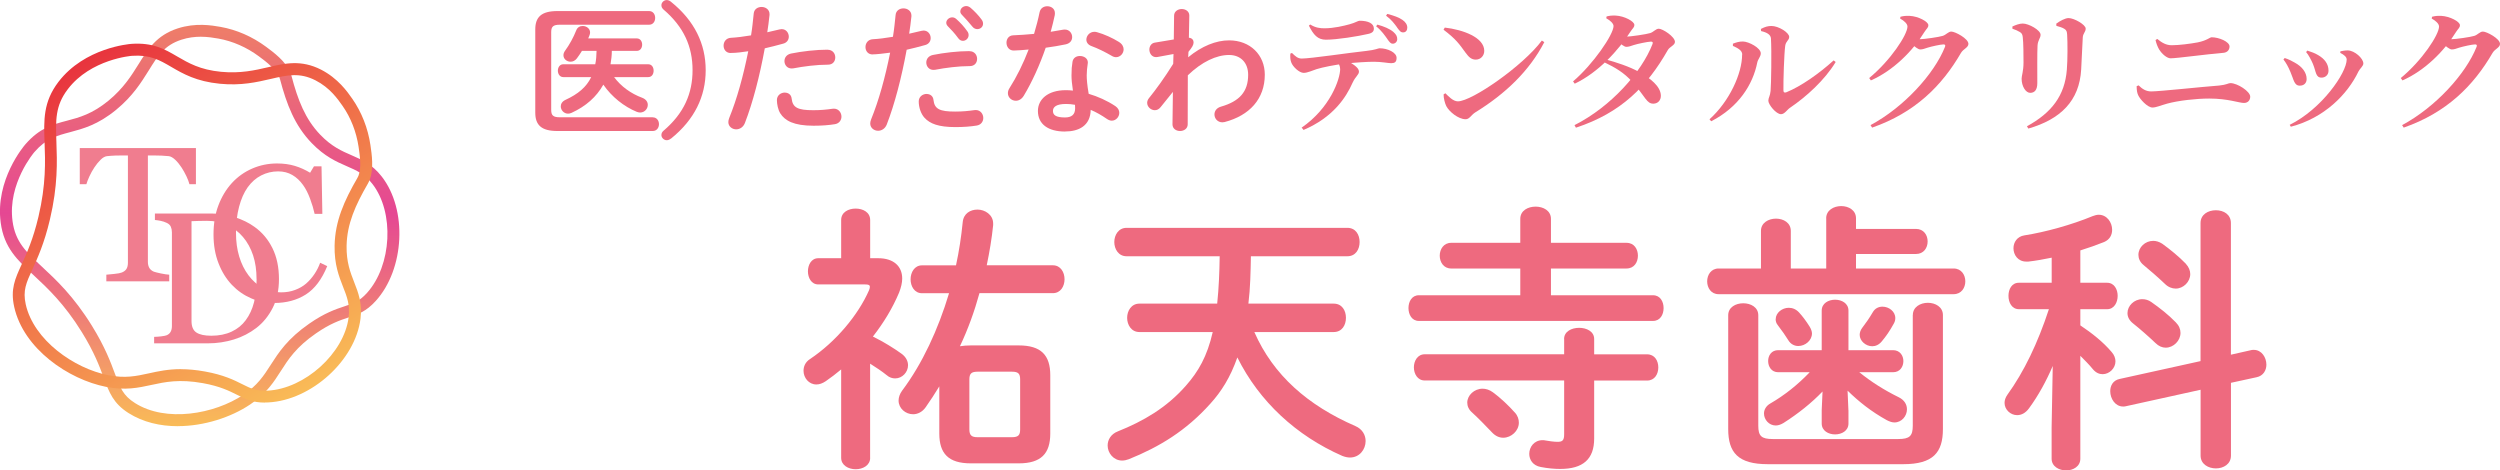 <?xml version="1.0" encoding="UTF-8"?>
<svg id="_レイヤー_2" data-name="レイヤー 2" xmlns="http://www.w3.org/2000/svg" xmlns:xlink="http://www.w3.org/1999/xlink" viewBox="0 0 420.58 79.13">
  <defs>
    <style>
      .cls-1 {
        fill: #ee6a7f;
      }

      .cls-2 {
        fill: #f07d8f;
      }

      .cls-3 {
        fill: url(#_名称未設定グラデーション_61);
      }

      .cls-4 {
        fill: url(#_名称未設定グラデーション_20);
      }
    </style>
    <linearGradient id="_名称未設定グラデーション_61" data-name="名称未設定グラデーション 61" x1="33.6" y1="71.7" x2="33.6" y2="4.18" gradientUnits="userSpaceOnUse">
      <stop offset="0" stop-color="#f9bb57"/>
      <stop offset=".53" stop-color="#e54793"/>
      <stop offset="1" stop-color="#ee7e68"/>
    </linearGradient>
    <linearGradient id="_名称未設定グラデーション_20" data-name="名称未設定グラデーション 20" x1="49.48" y1="67.02" x2="15.96" y2="8.94" gradientUnits="userSpaceOnUse">
      <stop offset="0" stop-color="#f9bb57"/>
      <stop offset="1" stop-color="#e8343e"/>
    </linearGradient>
  </defs>
  <g id="_レイヤー_2-2" data-name="レイヤー 2">
    <g>
      <path class="cls-2" d="M32.96,30.99h-1.09c-.09-.38-.27-.83-.51-1.35-.25-.52-.52-1.01-.83-1.48-.32-.48-.66-.91-1.04-1.27-.38-.36-.74-.57-1.08-.62-.33-.04-.74-.07-1.23-.09-.5-.02-.96-.03-1.38-.03h-.92v17.92c0,.35.07.67.22.96.15.29.41.51.77.67.19.07.59.17,1.19.3.61.13,1.08.19,1.41.21v1.12h-10.58v-1.12c.29-.02.74-.06,1.35-.13.61-.06,1.02-.14,1.26-.24.35-.14.6-.33.77-.59.16-.26.25-.6.25-1.03v-18.07h-.92c-.33,0-.73,0-1.22.02-.48.02-.95.05-1.39.1-.35.04-.71.25-1.08.62s-.72.8-1.03,1.27c-.32.47-.59.98-.84,1.51-.24.53-.41.97-.51,1.32h-1.11v-6.08h19.54v6.08Z"/>
      <path class="cls-2" d="M46.93,46.95c0,1.86-.35,3.47-1.05,4.84-.7,1.37-1.61,2.49-2.73,3.36-1.13.87-2.4,1.53-3.8,1.96-1.41.43-2.86.65-4.36.65h-9.06v-1.09c.3,0,.69-.03,1.16-.08.48-.06.79-.12.95-.19.31-.13.53-.33.67-.59s.21-.58.21-.95v-15.77c0-.35-.06-.66-.18-.94s-.35-.5-.7-.66c-.32-.15-.66-.27-1.03-.34-.37-.07-.69-.12-.95-.14v-1.09h9.55c1.31,0,2.61.2,3.88.61,1.27.41,2.38.95,3.33,1.64,1.28.91,2.29,2.11,3.02,3.59s1.09,3.22,1.09,5.22ZM43.16,46.94c0-1.47-.19-2.79-.58-3.98-.39-1.18-.96-2.22-1.71-3.1-.71-.84-1.58-1.5-2.61-1.99s-2.18-.72-3.44-.72c-.42,0-.9,0-1.42.02-.53.02-.92.03-1.18.04v16.79c0,.93.27,1.58.82,1.94s1.38.54,2.51.54c1.3,0,2.44-.23,3.42-.69.98-.46,1.77-1.1,2.37-1.92.64-.86,1.1-1.86,1.39-2.99.29-1.13.44-2.44.44-3.93Z"/>
      <path class="cls-2" d="M46.11,50.98c-1.34,0-2.62-.26-3.85-.79-1.23-.53-2.32-1.29-3.26-2.28-.94-.99-1.69-2.2-2.24-3.63-.56-1.43-.84-3.04-.84-4.84s.27-3.42.82-4.88c.55-1.46,1.31-2.72,2.28-3.78.96-1.04,2.09-1.85,3.4-2.42,1.31-.57,2.7-.86,4.19-.86,1.11,0,2.11.14,3,.41.9.27,1.75.66,2.56,1.15l.65-1.08h1.27l.14,8h-1.3c-.17-.78-.42-1.63-.76-2.54-.34-.91-.73-1.69-1.19-2.32-.51-.72-1.11-1.28-1.8-1.68-.7-.41-1.49-.61-2.39-.61-1.02,0-1.97.23-2.85.68-.88.45-1.64,1.12-2.28,2.01-.61.86-1.09,1.94-1.44,3.26-.35,1.32-.52,2.79-.52,4.42,0,1.44.18,2.75.54,3.95.36,1.2.88,2.25,1.56,3.16.67.9,1.47,1.6,2.39,2.11s1.95.76,3.09.76c.85,0,1.64-.13,2.35-.4.72-.27,1.34-.62,1.86-1.07.53-.46.99-.99,1.39-1.58s.73-1.23.98-1.93l1.19.57c-.91,2.23-2.11,3.82-3.6,4.77-1.5.95-3.28,1.43-5.34,1.43Z"/>
      <g>
        <path class="cls-1" d="M109.81,19.74c.69,0,1.05.57,1.05,1.15s-.36,1.15-1.05,1.15h-16.03c-2.7,0-3.73-1-3.73-3.09V4.95c0-2.08,1.03-3.09,3.73-3.09h15.41c.69,0,1.03.57,1.03,1.15s-.33,1.15-1.03,1.15h-15c-1.12,0-1.46.31-1.46,1.24v13.09c0,.93.33,1.24,1.46,1.24h15.62ZM94.76,12.97c-.6,0-.91-.55-.91-1.08s.31-1.08.91-1.08h5.38c.17-.74.19-1.51.22-2.25h-2.46c-.26.43-.55.86-.86,1.27-.29.38-.67.55-1.05.55-.62,0-1.2-.45-1.2-1.08,0-.24.07-.5.29-.79.74-1.03,1.36-2.15,1.87-3.42.19-.5.62-.72,1.08-.72.62,0,1.24.43,1.24,1.08,0,.12-.02.26-.07.41-.07.19-.17.41-.24.6h8.16c.62,0,.91.53.91,1.05s-.29,1.05-.91,1.05h-4.19c0,.77-.1,1.51-.22,2.25h6.34c.62,0,.91.53.91,1.08s-.29,1.08-.91,1.08h-5.74c1.17,1.58,2.85,2.78,4.71,3.47.69.26.96.74.96,1.2,0,.65-.53,1.29-1.29,1.29-.17,0-.38-.05-.57-.12-2.11-.86-4.21-2.51-5.62-4.57-1.15,2.06-2.94,3.64-5.34,4.74-.22.1-.41.14-.6.14-.69,0-1.22-.6-1.22-1.22,0-.43.24-.84.79-1.1,2.13-.98,3.52-2.15,4.33-3.83h-4.69Z"/>
        <path class="cls-1" d="M112.88,23.3c-.22.19-.48.29-.72.29-.45,0-.89-.41-.89-.86,0-.31.12-.53.36-.74,3.45-2.94,4.88-6.27,4.88-10.19s-1.44-7.25-4.88-10.19c-.24-.22-.36-.43-.36-.74,0-.45.43-.86.89-.86.24,0,.5.1.72.29,3.95,3.18,5.84,7.08,5.84,11.51s-1.89,8.33-5.84,11.51Z"/>
        <path class="cls-1" d="M122.93,8.92c-.79,0-1.2-.6-1.2-1.24s.41-1.27,1.22-1.32c.96-.05,2.11-.19,3.4-.41.22-1.32.31-2.37.45-3.68.07-.74.69-1.1,1.32-1.1.67,0,1.34.43,1.34,1.2v.14c-.12,1.15-.24,2.01-.38,2.92.67-.14,1.36-.31,2.06-.48.12-.02.24-.05.36-.05.74,0,1.2.62,1.2,1.27,0,.5-.29,1-.93,1.17-1.1.31-2.15.57-3.11.79-.86,4.69-2.01,9.12-3.35,12.58-.29.72-.89,1.05-1.46,1.05-.67,0-1.32-.48-1.32-1.22,0-.22.05-.43.14-.67,1.32-3.25,2.37-7.06,3.21-11.25-.98.14-1.96.29-2.94.29ZM132.03,15.58c.55,0,1.08.31,1.15,1,.17,1.53,1.03,1.96,3.64,1.96,1.22,0,2.25-.1,3.21-.24.07-.02.19-.02.26-.02.81,0,1.27.69,1.27,1.34,0,.57-.36,1.15-1.1,1.27-1.03.17-2.23.26-3.59.26-3.35,0-4.83-.86-5.6-2.08-.38-.6-.57-1.56-.57-2.23,0-.81.67-1.27,1.34-1.27ZM139.23,8.37c.86,0,1.29.65,1.29,1.29s-.41,1.22-1.22,1.22c-1.91,0-4.14.29-5.84.62-.1.02-.22.02-.29.02-.74,0-1.2-.6-1.2-1.24,0-.55.33-1.1,1.1-1.27,1.87-.38,4.23-.65,6.15-.65Z"/>
        <path class="cls-1" d="M146.8,9.16c-.79,0-1.2-.6-1.2-1.24s.41-1.27,1.22-1.32c.96-.05,2.11-.19,3.4-.41.22-1.32.31-2.37.45-3.68.07-.74.69-1.1,1.32-1.1.67,0,1.34.43,1.34,1.2v.14c-.12,1.15-.24,2.01-.38,2.92.67-.14,1.36-.31,2.06-.48.12-.02.24-.05.36-.05.74,0,1.2.62,1.2,1.27,0,.5-.29,1-.93,1.17-1.1.31-2.15.57-3.11.79-.86,4.69-2.01,9.12-3.35,12.58-.29.72-.89,1.05-1.46,1.05-.67,0-1.32-.48-1.32-1.22,0-.22.05-.43.14-.67,1.32-3.25,2.37-7.06,3.21-11.25-.98.14-2.39.29-2.94.29ZM155.89,15.81c.55,0,1.08.31,1.15,1,.17,1.53,1.03,1.96,3.64,1.96,1.22,0,2.25-.1,3.21-.24.07-.02.19-.02.26-.02.81,0,1.27.69,1.27,1.34,0,.57-.36,1.15-1.1,1.27-1.03.17-2.23.26-3.59.26-2.85,0-4.28-.57-5.19-1.56-.62-.67-.98-1.77-.98-2.75,0-.81.67-1.27,1.34-1.27ZM163.09,8.61c.86,0,1.29.65,1.29,1.29s-.41,1.22-1.22,1.22c-1.91,0-4.14.29-5.84.62-.1.02-.22.02-.29.02-.74,0-1.2-.6-1.2-1.24,0-.55.33-1.1,1.1-1.27,1.87-.38,4.23-.65,6.15-.65ZM159.19,3.83c0-.48.48-.91,1-.91.22,0,.45.07.67.26.65.57,1.36,1.34,1.87,2.08.17.22.22.43.22.65,0,.53-.45.96-.96.96-.29,0-.57-.14-.79-.45-.57-.79-1.22-1.48-1.77-2.03-.17-.19-.24-.38-.24-.55ZM161.56,1.91c0-.48.45-.89,1-.89.24,0,.48.1.72.29.62.53,1.34,1.27,1.84,1.96.19.24.26.48.26.72,0,.53-.45.91-.96.91-.29,0-.6-.12-.84-.43-.55-.69-1.22-1.41-1.77-1.99-.19-.19-.26-.38-.26-.57Z"/>
        <path class="cls-1" d="M174.89,2.08c.14-.72.72-1.03,1.29-1.03.67,0,1.29.41,1.29,1.17,0,.1,0,.22-.02.31-.19.91-.43,1.87-.69,2.82.72-.12,1.44-.24,2.11-.36.1-.02.19-.02.26-.02.77,0,1.24.62,1.24,1.27,0,.53-.31,1.05-1.08,1.22-1.03.22-2.2.41-3.37.57-1,2.9-2.3,5.77-3.68,8.06-.36.6-.86.86-1.34.86-.72,0-1.34-.55-1.34-1.27,0-.26.07-.55.26-.84,1.22-1.91,2.32-4.14,3.23-6.51-.89.1-1.75.14-2.49.17-.81.02-1.24-.65-1.24-1.32,0-.62.38-1.22,1.15-1.24,1.08-.05,2.27-.12,3.49-.24.36-1.22.69-2.44.93-3.64ZM179.18,22.13c-2.85,0-4.57-1.24-4.57-3.47,0-1.91,1.63-3.49,4.69-3.49.38,0,.77.02,1.2.07-.17-1.1-.24-1.91-.24-2.54,0-1.03.05-1.56.17-2.32.12-.67.67-.96,1.24-.96.67,0,1.34.38,1.34,1.1,0,.07-.02.12-.02.19-.1.69-.17,1.29-.17,1.96s.07,1.6.33,3.11c1.53.45,3.11,1.15,4.5,2.08.45.31.65.72.65,1.12,0,.67-.55,1.32-1.27,1.32-.24,0-.53-.1-.81-.29-.89-.62-1.82-1.15-2.73-1.53-.05,2.68-2.01,3.64-4.31,3.64ZM180.87,18.23c0-.22,0-.41-.02-.6-.53-.1-1.03-.14-1.51-.14-1.67,0-2.2.53-2.2,1.17,0,.69.48,1.1,2.03,1.1,1.1,0,1.7-.48,1.7-1.53ZM188.24,7.06c.55.33.79.81.79,1.24,0,.69-.57,1.32-1.27,1.32-.24,0-.48-.07-.72-.22-1.12-.65-2.37-1.27-3.42-1.65-.6-.22-.86-.65-.86-1.08,0-.65.55-1.32,1.36-1.32.14,0,.29.02.45.07,1.15.31,2.63.98,3.66,1.63Z"/>
        <path class="cls-1" d="M199.88,9.64c2.3-1.89,4.71-2.85,6.89-2.85,3.56,0,6.01,2.46,6.01,5.77,0,4.09-2.58,6.87-6.75,7.97-.14.02-.26.05-.38.05-.84,0-1.34-.67-1.34-1.32,0-.55.33-1.1,1.1-1.32,3.09-.89,4.57-2.49,4.57-5.36,0-2.03-1.27-3.33-3.21-3.33-2.13,0-4.59,1.15-6.94,3.42l-.02,8.25c0,.74-.65,1.12-1.29,1.12s-1.27-.38-1.27-1.12l.07-5.46-2.08,2.58c-.29.36-.62.5-.96.5-.67,0-1.29-.57-1.29-1.24,0-.26.1-.53.29-.77,1.17-1.44,2.66-3.49,4.09-5.79l.05-1.65-2.7.5c-.1.02-.17.02-.24.02-.72,0-1.12-.65-1.12-1.27,0-.53.31-1.08.93-1.17l3.18-.53.05-4c0-.74.67-1.12,1.29-1.12s1.29.38,1.27,1.12l-.07,3.71c.57.05.79.43.79.77,0,.43-.22.81-.86,1.6l-.05.89Z"/>
      </g>
      <g>
        <path class="cls-1" d="M146.39,77.02c0,1.27-1.22,1.92-2.44,1.92s-2.44-.66-2.44-1.92v-14.87c-.84.7-1.69,1.36-2.58,1.97-.56.38-1.08.56-1.59.56-1.27,0-2.16-1.12-2.16-2.3,0-.7.28-1.45,1.08-1.97,4.36-2.91,8.11-7.41,9.94-11.58.09-.23.14-.42.14-.56,0-.33-.23-.42-.8-.42h-7.88c-1.17,0-1.74-1.13-1.74-2.2s.56-2.21,1.74-2.21h3.85v-6.43c0-1.31,1.22-1.92,2.44-1.92s2.44.61,2.44,1.92v6.43h1.36c2.53,0,4.03,1.31,4.03,3.42,0,.7-.19,1.5-.52,2.35-1.08,2.58-2.58,5.07-4.41,7.41,1.83.89,3.61,2.02,4.78,2.86.8.56,1.13,1.31,1.13,1.97,0,1.17-.98,2.21-2.16,2.21-.47,0-.98-.14-1.45-.56-.75-.61-1.74-1.27-2.77-1.92v15.85ZM164.77,49.34c-.84,3.05-1.92,6.05-3.28,8.91.56-.09,1.17-.14,1.83-.14h8.07c3.75,0,5.3,1.64,5.3,5.02v9.8c0,3.38-1.55,5.02-5.3,5.02h-8.07c-3.75,0-5.3-1.64-5.3-5.02v-7.93c-.75,1.22-1.5,2.39-2.3,3.52-.56.8-1.36,1.17-2.11,1.17-1.27,0-2.44-.99-2.44-2.3,0-.52.19-1.13.61-1.69,3.38-4.5,6.05-10.27,7.88-16.37h-4.55c-1.27,0-1.92-1.17-1.92-2.34s.66-2.35,1.92-2.35h5.72c.52-2.39.89-4.83,1.13-7.27.14-1.45,1.27-2.11,2.49-2.11s2.63.84,2.63,2.34v.28c-.23,2.25-.61,4.5-1.08,6.75h11.12c1.31,0,1.97,1.17,1.97,2.35s-.66,2.34-1.97,2.34h-12.34ZM170.26,73.55c1.08,0,1.36-.38,1.36-1.31v-8.4c0-.94-.28-1.31-1.36-1.31h-5.82c-1.08,0-1.36.38-1.36,1.31v8.4c0,.99.38,1.31,1.36,1.31h5.82Z"/>
        <path class="cls-1" d="M211.02,55.86c3.19,7.27,9.01,12.34,16.98,15.81,1.22.52,1.74,1.55,1.74,2.53,0,1.41-1.03,2.77-2.63,2.77-.38,0-.84-.09-1.31-.28-7.69-3.38-13.93-9.1-17.64-16.56-1.17,3.33-2.67,5.72-4.55,7.79-4.08,4.55-8.58,7.27-13.7,9.33-.38.14-.75.23-1.13.23-1.45,0-2.44-1.27-2.44-2.53,0-.94.52-1.92,1.74-2.39,4.22-1.69,8.16-3.94,11.44-7.69,2.06-2.34,3.56-4.88,4.5-9.01h-12.34c-1.36,0-2.06-1.22-2.06-2.39s.7-2.39,2.06-2.39h13.09c.28-2.67.38-5.3.42-7.97h-15.67c-1.36,0-2.06-1.22-2.06-2.39s.7-2.39,2.06-2.39h37.15c1.41,0,2.06,1.17,2.06,2.39s-.66,2.39-2.06,2.39h-16.23c-.05,2.67-.09,5.3-.42,7.97h14.35c1.41,0,2.06,1.17,2.06,2.39s-.66,2.39-2.06,2.39h-13.37Z"/>
        <path class="cls-1" d="M255.76,45.17h-11.63c-1.27,0-1.92-1.08-1.92-2.16s.66-2.16,1.92-2.16h11.63v-4.03c0-1.41,1.31-2.06,2.58-2.06s2.58.66,2.58,2.06v4.03h12.71c1.31,0,1.92,1.08,1.92,2.16s-.61,2.16-1.92,2.16h-12.71v4.5h17.17c1.22,0,1.78,1.08,1.78,2.16s-.56,2.16-1.78,2.16h-39.4c-1.17,0-1.74-1.08-1.74-2.16s.56-2.16,1.74-2.16h17.07v-4.5ZM263.13,57.03c0-1.27,1.27-1.88,2.53-1.88s2.53.61,2.53,1.88v2.58h8.91c1.27,0,1.88,1.08,1.88,2.2s-.61,2.21-1.88,2.21h-8.91v9.76c0,3.47-1.88,5.11-5.72,5.11-.94,0-2.06-.09-3.28-.33-1.31-.24-1.92-1.22-1.92-2.21,0-1.13.8-2.3,2.25-2.3.14,0,.28,0,.47.05.47.09,1.45.23,2.02.23.84,0,1.13-.23,1.13-1.27v-9.05h-23.45c-1.22,0-1.83-1.13-1.83-2.21s.61-2.2,1.83-2.2h23.45v-2.58ZM254.82,69.37c.52.56.7,1.17.7,1.74,0,1.36-1.27,2.53-2.63,2.53-.66,0-1.31-.28-1.88-.89-1.03-1.08-2.3-2.39-3.33-3.33-.61-.52-.84-1.12-.84-1.69,0-1.22,1.17-2.34,2.58-2.34.56,0,1.17.19,1.74.61,1.22.89,2.67,2.25,3.66,3.38Z"/>
        <path class="cls-1" d="M307.22,36.73c0-1.36,1.27-2.06,2.53-2.06s2.49.7,2.49,2.06v1.78h10.08c1.31,0,1.97,1.03,1.97,2.11s-.66,2.11-1.97,2.11h-10.08v2.44h16.42c1.31,0,1.97,1.08,1.97,2.16s-.66,2.16-1.97,2.16h-39.54c-1.27,0-1.92-1.08-1.92-2.16s.66-2.16,1.92-2.16h7.13v-6.33c0-1.36,1.27-2.06,2.53-2.06s2.49.7,2.49,2.06v6.33h5.96v-8.44ZM321.8,53c0-1.36,1.27-2.06,2.53-2.06s2.53.7,2.53,2.06v19.18c0,3.94-1.64,5.91-6.66,5.91h-22.8c-5.02,0-6.66-1.97-6.66-5.91v-19.14c0-1.36,1.27-2.02,2.53-2.02s2.53.66,2.53,2.02v18.57c0,1.74.52,2.25,2.44,2.25h21.11c1.92,0,2.44-.52,2.44-2.25v-18.62ZM310.97,69v2.25c0,1.22-1.13,1.83-2.25,1.83s-2.25-.61-2.25-1.83v-2.25l.14-3.14c-1.83,1.92-4.13,3.75-6.57,5.3-.47.28-.89.42-1.31.42-1.13,0-1.97-.99-1.97-2.02,0-.61.33-1.27,1.08-1.69,2.35-1.36,4.6-3.14,6.61-5.25h-5.3c-1.13,0-1.69-.94-1.69-1.88s.56-1.83,1.69-1.83h7.32v-6.66c0-1.22,1.13-1.83,2.25-1.83s2.25.61,2.25,1.83v6.66h7.5c1.17,0,1.74.94,1.74,1.83,0,.94-.56,1.88-1.74,1.88h-5.68c1.97,1.59,4.17,3,6.66,4.22.94.47,1.36,1.22,1.36,2.02,0,1.13-.89,2.21-2.11,2.21-.38,0-.8-.14-1.27-.38-2.63-1.45-4.74-3.14-6.61-4.97l.14,3.28ZM298.73,53.7c0-1.08,1.08-1.92,2.2-1.92.61,0,1.22.23,1.74.8.56.61,1.17,1.41,1.78,2.39.23.38.38.8.38,1.13,0,1.17-1.13,2.11-2.3,2.11-.61,0-1.27-.28-1.69-.99-.47-.75-.98-1.5-1.74-2.49-.28-.33-.38-.7-.38-1.03ZM316.69,51.59c1.08,0,2.16.8,2.16,1.92,0,.28-.05.56-.23.89-.7,1.27-1.31,2.16-2.06,3.05-.47.56-1.03.8-1.59.8-1.08,0-2.11-.89-2.11-1.92,0-.38.14-.8.42-1.17.61-.8,1.17-1.59,1.78-2.63.38-.66.98-.94,1.64-.94Z"/>
        <path class="cls-1" d="M345.35,61.54c-1.08,2.53-2.44,5.02-3.99,7.13-.61.84-1.31,1.17-2.02,1.17-1.12,0-2.11-.94-2.11-2.06,0-.42.14-.89.47-1.36,2.81-3.89,5.11-8.68,6.99-14.4h-5.02c-1.22,0-1.78-1.13-1.78-2.25s.56-2.2,1.74-2.2h5.53v-4.22c-1.36.28-2.67.52-3.94.66h-.33c-1.41,0-2.16-1.13-2.16-2.25,0-.99.61-1.97,1.83-2.16,3.57-.56,7.97-1.78,11.49-3.24.38-.14.7-.23,1.03-.23,1.36,0,2.25,1.27,2.25,2.53,0,.84-.38,1.64-1.36,2.06-1.31.52-2.63.99-3.99,1.41v5.44h4.5c1.22,0,1.78,1.13,1.78,2.2s-.56,2.25-1.78,2.25h-4.5v2.72c1.97,1.31,3.85,2.81,5.25,4.46.47.52.66,1.08.66,1.59,0,1.17-1.03,2.16-2.16,2.16-.56,0-1.13-.23-1.64-.84-.61-.75-1.36-1.5-2.11-2.25v17.31c0,1.31-1.22,1.97-2.39,1.97s-2.44-.66-2.44-1.97v-5.25l.19-10.37ZM378.65,58.91c.19-.05.33-.05.52-.05,1.31,0,2.11,1.27,2.11,2.49,0,.94-.52,1.88-1.64,2.11l-4.32.94v12.24c0,1.45-1.27,2.16-2.53,2.16s-2.58-.7-2.58-2.16v-11.07l-12.57,2.77c-.14.05-.28.05-.47.05-1.31,0-2.16-1.31-2.16-2.58,0-.94.47-1.83,1.59-2.06l13.6-3v-23.22c0-1.45,1.27-2.16,2.58-2.16s2.53.7,2.53,2.16v22.14l3.33-.75ZM366.03,54.22c.56.56.8,1.17.8,1.78,0,1.31-1.17,2.49-2.49,2.49-.56,0-1.17-.23-1.74-.8-1.13-1.08-2.63-2.39-3.75-3.28-.66-.52-.94-1.12-.94-1.74,0-1.22,1.12-2.34,2.49-2.34.52,0,1.03.14,1.5.47,1.41.99,2.86,2.11,4.13,3.42ZM367.72,44.37c.52.56.75,1.17.75,1.74,0,1.31-1.17,2.44-2.44,2.44-.61,0-1.27-.24-1.83-.8-1.13-1.08-2.49-2.25-3.56-3.14-.66-.52-.89-1.17-.89-1.74,0-1.27,1.13-2.35,2.49-2.35.47,0,.98.14,1.5.47,1.31.94,2.81,2.16,3.99,3.38Z"/>
      </g>
      <g>
        <path class="cls-1" d="M217.22,10.47c-.16-.4-.18-.93-.14-1.45l.27-.11c.56.54.96.94,1.64.94,1.49,0,7.94-.97,10.92-1.29,1.49-.16,1.95-.44,2.17-.44,1.39,0,2.87.72,2.87,1.61,0,.72-.32.9-.92.9-.48,0-1.6-.24-2.86-.24-1.17,0-2.95.11-4.76.3-1.68.17-4.01.65-4.91.94-.73.23-1.53.63-2.18.63-.74,0-1.85-1.04-2.1-1.79ZM225.45,11.58c0-.44-.18-.9-.67-1.35l1.47-.22c1.31.71,2.37,1.35,2.37,2.03,0,.55-.57.79-1.07,1.87-1.1,2.5-3.29,5.84-8.25,7.95l-.32-.39c4.79-3.3,6.48-8.15,6.48-9.88ZM220.19,4.32l.23-.2c.89.56,1.67.64,2.39.64,1.6,0,3.29-.42,4.21-.67,1.1-.3,1.41-.6,1.72-.6,1.46,0,2.39.46,2.39,1.32,0,.44-.22.73-.92.89-1.75.41-5.3.98-7.15.98-1.38,0-2.09-.81-2.87-2.38ZM233.39,6.55c-.41-.56-.91-1.34-1.88-2.13l.21-.28c1.1.3,2.08.71,2.69,1.23.46.41.66.75.65,1.23,0,.4-.34.76-.75.75-.39,0-.56-.3-.93-.8ZM235.03,4.6c-.44-.59-.92-1.28-1.85-1.96l.2-.3c1.15.29,1.97.6,2.55,1,.55.38.82.82.82,1.31,0,.41-.21.81-.71.8-.43,0-.61-.3-1.02-.84Z"/>
        <path class="cls-1" d="M246.55,8.86c-1.05-1.45-1.59-2.26-3.7-3.86l.21-.36c3.03.35,6.64,1.64,6.64,3.92,0,.79-.58,1.47-1.43,1.47-.72,0-1.16-.4-1.72-1.17ZM243.33,17.89c-.26-.52-.48-1.38-.47-2.01l.3-.19c.52.52,1.3,1.36,2.1,1.36,2.36,0,10.98-5.99,14.13-10.23l.41.27c-2.5,4.82-6.51,8.67-11.6,11.81-.71.44-.98,1.16-1.63,1.16-1.26,0-2.79-1.31-3.24-2.18Z"/>
        <path class="cls-1" d="M271.45,4.39c0-.42-.52-.93-1.23-1.32l.06-.3c.42-.11.83-.18,1.53-.15,1.47.07,3.14.98,3.14,1.56,0,.46-.28.56-.65,1.14-2,3.12-5.4,6.87-9.38,8.76l-.28-.39c3.37-2.86,6.81-7.89,6.81-9.31ZM278,7.42c.13-.31,0-.43-.27-.42-.57.02-2.27.38-2.89.58-.46.15-.82.3-1.24.3-.36,0-.96-.5-1.56-1l.41-.79c.49.07.74.08,1.05.08.75,0,3.53-.41,4.13-.61.56-.18.94-.73,1.43-.73.64,0,2.72,1.33,2.72,2.22,0,.56-.91.83-1.2,1.37-3.49,6.12-7.84,10.55-15.46,13.06l-.24-.43c6.18-3.12,11.31-8.96,13.12-13.63ZM274.62,13.79c-1.43-1.61-2.95-2.45-4.72-3.31l.32-.46c1.56.43,3.88,1.15,5.61,2.13,1.82,1.04,3.52,2.36,3.58,3.9.03.82-.5,1.37-1.23,1.39-1.17.03-1.32-1.1-3.55-3.64Z"/>
        <path class="cls-1" d="M293.1,9.17c0-.71-.82-1.12-1.57-1.44v-.38c.49-.19,1.04-.38,1.69-.37,1,.02,3,1.09,3,1.99,0,.56-.48.98-.59,1.54-.74,3.73-3.15,7.53-7.75,9.89l-.29-.33c3.36-3.02,5.49-7.71,5.49-10.89ZM297.49,16.95c0-.49.3-.79.38-1.65.1-1.08.19-6.7.06-8.83-.04-.62-.63-1.01-1.66-1.24l-.03-.36c.71-.37,1.18-.5,1.78-.5,1.19,0,2.98,1.11,2.98,1.84,0,.58-.56.69-.67,1.5-.18,1.29-.33,5.93-.3,7.49,0,.34.17.45.5.32,2.45-1,5.45-3.1,7.95-5.36l.34.27c-1.85,3.06-4.94,5.84-7.68,7.7-.5.33-.91,1.08-1.52,1.08-.82,0-2.13-1.62-2.13-2.27Z"/>
        <path class="cls-1" d="M320.89,4.44c0-.42-.52-.93-1.23-1.32l.06-.3c.42-.11.83-.18,1.54-.15,1.47.07,3.15.98,3.15,1.56,0,.46-.29.56-.65,1.14-1.94,3.17-5.23,6.5-9.02,8.16l-.28-.4c3.55-2.92,6.44-7.27,6.44-8.69ZM327.21,7.89c.12-.31,0-.42-.25-.42-.47,0-2.05.35-2.68.55-.46.15-.82.3-1.24.3-.36,0-.95-.5-1.55-1.01l.4-.79c.49.07.74.08,1.05.08.75,0,3.3-.37,3.9-.57.56-.18.94-.72,1.43-.72.64,0,2.88,1.18,2.88,2.07,0,.62-.85.85-1.24,1.5-3.25,5.61-7.77,10.07-14.96,12.59l-.27-.42c5.59-3,10.7-8.57,12.53-13.17Z"/>
        <path class="cls-1" d="M340.1,13.25c0-.56.31-1.19.32-2.71,0-1.09-.01-3.42-.13-4.32-.06-.44-.16-.63-.48-.83-.32-.2-.77-.4-1.26-.56v-.37c.53-.25,1.18-.5,1.75-.5.97,0,2.99,1.09,2.99,1.89,0,.58-.46.9-.51,1.8-.07.96-.04,4.83-.04,6.33,0,1.15-.46,1.64-1.2,1.64s-1.44-1.09-1.44-2.38ZM347.71,11.71c.14-1.65.13-4.61.05-5.87-.04-.52-.08-.76-.49-1-.33-.21-.82-.35-1.32-.49l-.02-.37c.59-.44,1.5-.94,2.07-.94.93,0,2.88,1.11,2.88,1.77,0,.57-.45.8-.49,1.47-.08,1.27-.19,4.09-.27,5.42-.3,5.26-3.46,8.37-8.89,9.93l-.23-.39c4.17-2.28,6.37-5.17,6.71-9.52Z"/>
        <path class="cls-1" d="M359.7,15.99c-.17-.39-.24-.78-.25-1.49l.33-.14c.62.61,1.25,1.02,2.12,1.02,1.42,0,8.37-.76,11.43-.99,1.25-.12,1.55-.41,1.9-.41,1.16,0,3.33,1.39,3.33,2.28,0,.61-.4,1.06-1.04,1.06-.86,0-2.67-.74-5.85-.74-2.22,0-5.2.34-7.07.85-1.06.29-1.87.66-2.48.66-.86,0-2.14-1.43-2.43-2.12ZM363.28,8.4c-.32-.54-.52-1.09-.65-1.66l.29-.19c.79.65,1.51,1.06,2.44,1.06,1.22,0,3.14-.25,4.37-.48,1.54-.31,2.04-.86,2.34-.86,1.22,0,3.01.74,3.01,1.55,0,.53-.34,1.02-1.06,1.07-2.81.23-7.83.92-8.85.92-.63,0-1.47-.75-1.88-1.42Z"/>
        <path class="cls-1" d="M385.33,12.12c-.38-.92-.77-1.59-1.18-2.11l.21-.25c.66.21,1.31.54,1.7.78,1.25.68,1.99,1.67,1.99,2.75,0,.63-.39,1.12-1.16,1.12-.96,0-1.02-1.08-1.56-2.29ZM394.78,9.98c0-.4-.43-.76-1.08-1.09l.04-.26c.33-.07.86-.16,1.24-.15,1.13.02,2.61,1.33,2.61,2.2,0,.44-.57.84-.82,1.34-1.86,3.88-5.76,7.83-11.38,9.3l-.19-.32c5.36-2.64,9.59-8.73,9.59-11.01ZM389.12,10.78c-.26-.62-.79-1.63-1.16-2.02l.21-.25c.69.24,1.23.4,1.83.77,1.05.61,1.73,1.46,1.73,2.62,0,.75-.59,1.16-1.16,1.16-1.03,0-.91-.98-1.45-2.27Z"/>
        <path class="cls-1" d="M410.32,4.44c0-.42-.52-.93-1.23-1.32l.06-.3c.42-.11.83-.18,1.54-.15,1.47.07,3.15.98,3.15,1.56,0,.46-.29.56-.65,1.14-1.94,3.17-5.23,6.5-9.02,8.16l-.28-.4c3.55-2.92,6.44-7.27,6.44-8.69ZM416.64,7.89c.12-.31,0-.42-.25-.42-.47,0-2.05.35-2.68.55-.46.15-.82.3-1.24.3-.36,0-.95-.5-1.55-1.01l.4-.79c.49.07.74.08,1.05.08.75,0,3.3-.37,3.9-.57.56-.18.94-.72,1.43-.72.64,0,2.88,1.18,2.88,2.07,0,.62-.85.85-1.24,1.5-3.25,5.61-7.77,10.07-14.96,12.59l-.27-.42c5.59-3,10.7-8.57,12.53-13.17Z"/>
      </g>
      <path class="cls-3" d="M29.92,71.7c-2.95,0-5.85-.66-8.3-2.21-2.57-1.64-3.24-3.44-4.17-5.94-.71-1.92-1.6-4.31-3.68-7.67-2.94-4.76-5.79-7.42-8.08-9.55-2.8-2.6-5.01-4.66-5.57-8.86-.97-7.22,3.94-12.95,4.15-13.19,2.4-2.76,4.62-3.35,6.98-3.97,2.1-.55,4.27-1.13,7.02-3.39,2.52-2.08,3.86-4.23,5.05-6.14,1.55-2.49,3.02-4.85,6.57-6,3.05-.99,5.75-.51,7.2-.26,2.71.48,5.36,1.64,7.67,3.35,1.29.95,3.23,2.4,4.04,4.22.1.23.18.46.24.69,1.06,4.03,2.3,7.25,4.85,9.9,1.91,1.98,3.61,2.73,5.26,3.44,1.7.74,3.46,1.51,5.07,3.58,4.34,5.57,3.86,15.55-1.01,20.93-1.63,1.8-3.02,2.26-4.62,2.79-1.43.47-3.04,1.01-5.44,2.67-3.33,2.3-4.65,4.36-5.92,6.35-1.19,1.86-2.42,3.78-5.17,5.62-3.21,2.15-7.73,3.63-12.14,3.63ZM33.78,6.18c-.99,0-2.1.12-3.26.5-2.86.93-3.97,2.7-5.49,5.16-1.27,2.03-2.7,4.34-5.48,6.62-3.08,2.54-5.58,3.19-7.78,3.78-2.23.59-3.99,1.05-5.98,3.34-.05.05-4.53,5.29-3.68,11.62.47,3.49,2.25,5.15,4.95,7.67,2.38,2.21,5.34,4.97,8.42,9.96,2.18,3.53,3.15,6.13,3.85,8.03.88,2.37,1.36,3.67,3.37,4.94,5.2,3.31,13.36,1.89,18.25-1.39,2.4-1.61,3.42-3.2,4.6-5.04,1.32-2.05,2.81-4.38,6.46-6.91,2.63-1.83,4.47-2.44,5.95-2.93,1.5-.5,2.5-.83,3.77-2.24,4.2-4.64,4.65-13.57.91-18.36-1.3-1.67-2.69-2.27-4.3-2.97-1.74-.76-3.71-1.62-5.9-3.89-2.85-2.96-4.2-6.45-5.34-10.77-.03-.13-.08-.26-.14-.39h0c-.6-1.34-2.35-2.65-3.4-3.43-2.06-1.53-4.42-2.56-6.82-2.99-.75-.13-1.78-.31-2.98-.31Z"/>
      <path class="cls-4" d="M44.56,67.73c-2.07,0-3.29-.61-4.68-1.31-1.34-.67-2.87-1.44-5.74-1.96-3.98-.72-6.37-.2-8.67.3-2.16.47-4.39.96-7.63.32-6.32-1.25-13.88-6.39-15.45-13.45-.66-2.98.14-4.72,1.25-7.14.85-1.86,1.92-4.18,2.83-8.03,1.29-5.45,1.15-9.34,1.03-12.47-.14-3.82-.24-6.83,2.33-10.21,4.42-5.78,11.95-6.37,12.26-6.4,3.65-.26,5.64.9,7.74,2.13,1.88,1.09,3.82,2.23,7.36,2.57,3.25.31,5.73-.26,7.91-.77,2.86-.67,5.56-1.29,8.9.4,2.85,1.46,4.43,3.7,5.27,4.91,1.57,2.25,2.63,4.94,3.05,7.79.23,1.58.59,3.98-.13,5.84h0c-.09.23-.19.45-.31.66-2.09,3.6-3.5,6.75-3.57,10.43-.05,2.75.63,4.48,1.28,6.15.68,1.73,1.38,3.52,1.06,6.12-.87,7.01-8.26,13.72-15.51,14.09-.2,0-.38.01-.56.01ZM30.44,62.11c1.18,0,2.51.11,4.05.39,3.15.57,4.89,1.44,6.28,2.14,1.42.71,2.36,1.19,4.25,1.08,6.26-.31,12.88-6.31,13.63-12.33.26-2.1-.29-3.51-.94-5.14-.69-1.77-1.48-3.77-1.42-6.92.08-4.11,1.59-7.52,3.84-11.4.07-.12.13-.24.18-.37h0c.53-1.37.22-3.45.02-4.83-.38-2.54-1.31-4.94-2.71-6.93-.8-1.14-2.13-3.05-4.54-4.28-2.68-1.36-4.72-.89-7.53-.24-2.33.54-4.98,1.16-8.56.81-3.97-.39-6.2-1.68-8.17-2.83-1.99-1.16-3.56-2.08-6.6-1.87-.07,0-6.94.54-10.81,5.61-2.14,2.8-2.05,5.24-1.92,8.92.12,3.25.26,7.29-1.09,13-.95,4.04-2.11,6.56-2.95,8.4-1.05,2.29-1.63,3.56-1.12,5.88,1.34,6.01,8.11,10.78,13.89,11.92,2.83.56,4.68.16,6.82-.31,1.54-.34,3.22-.71,5.41-.71Z"/>
    </g>
  </g>
</svg>